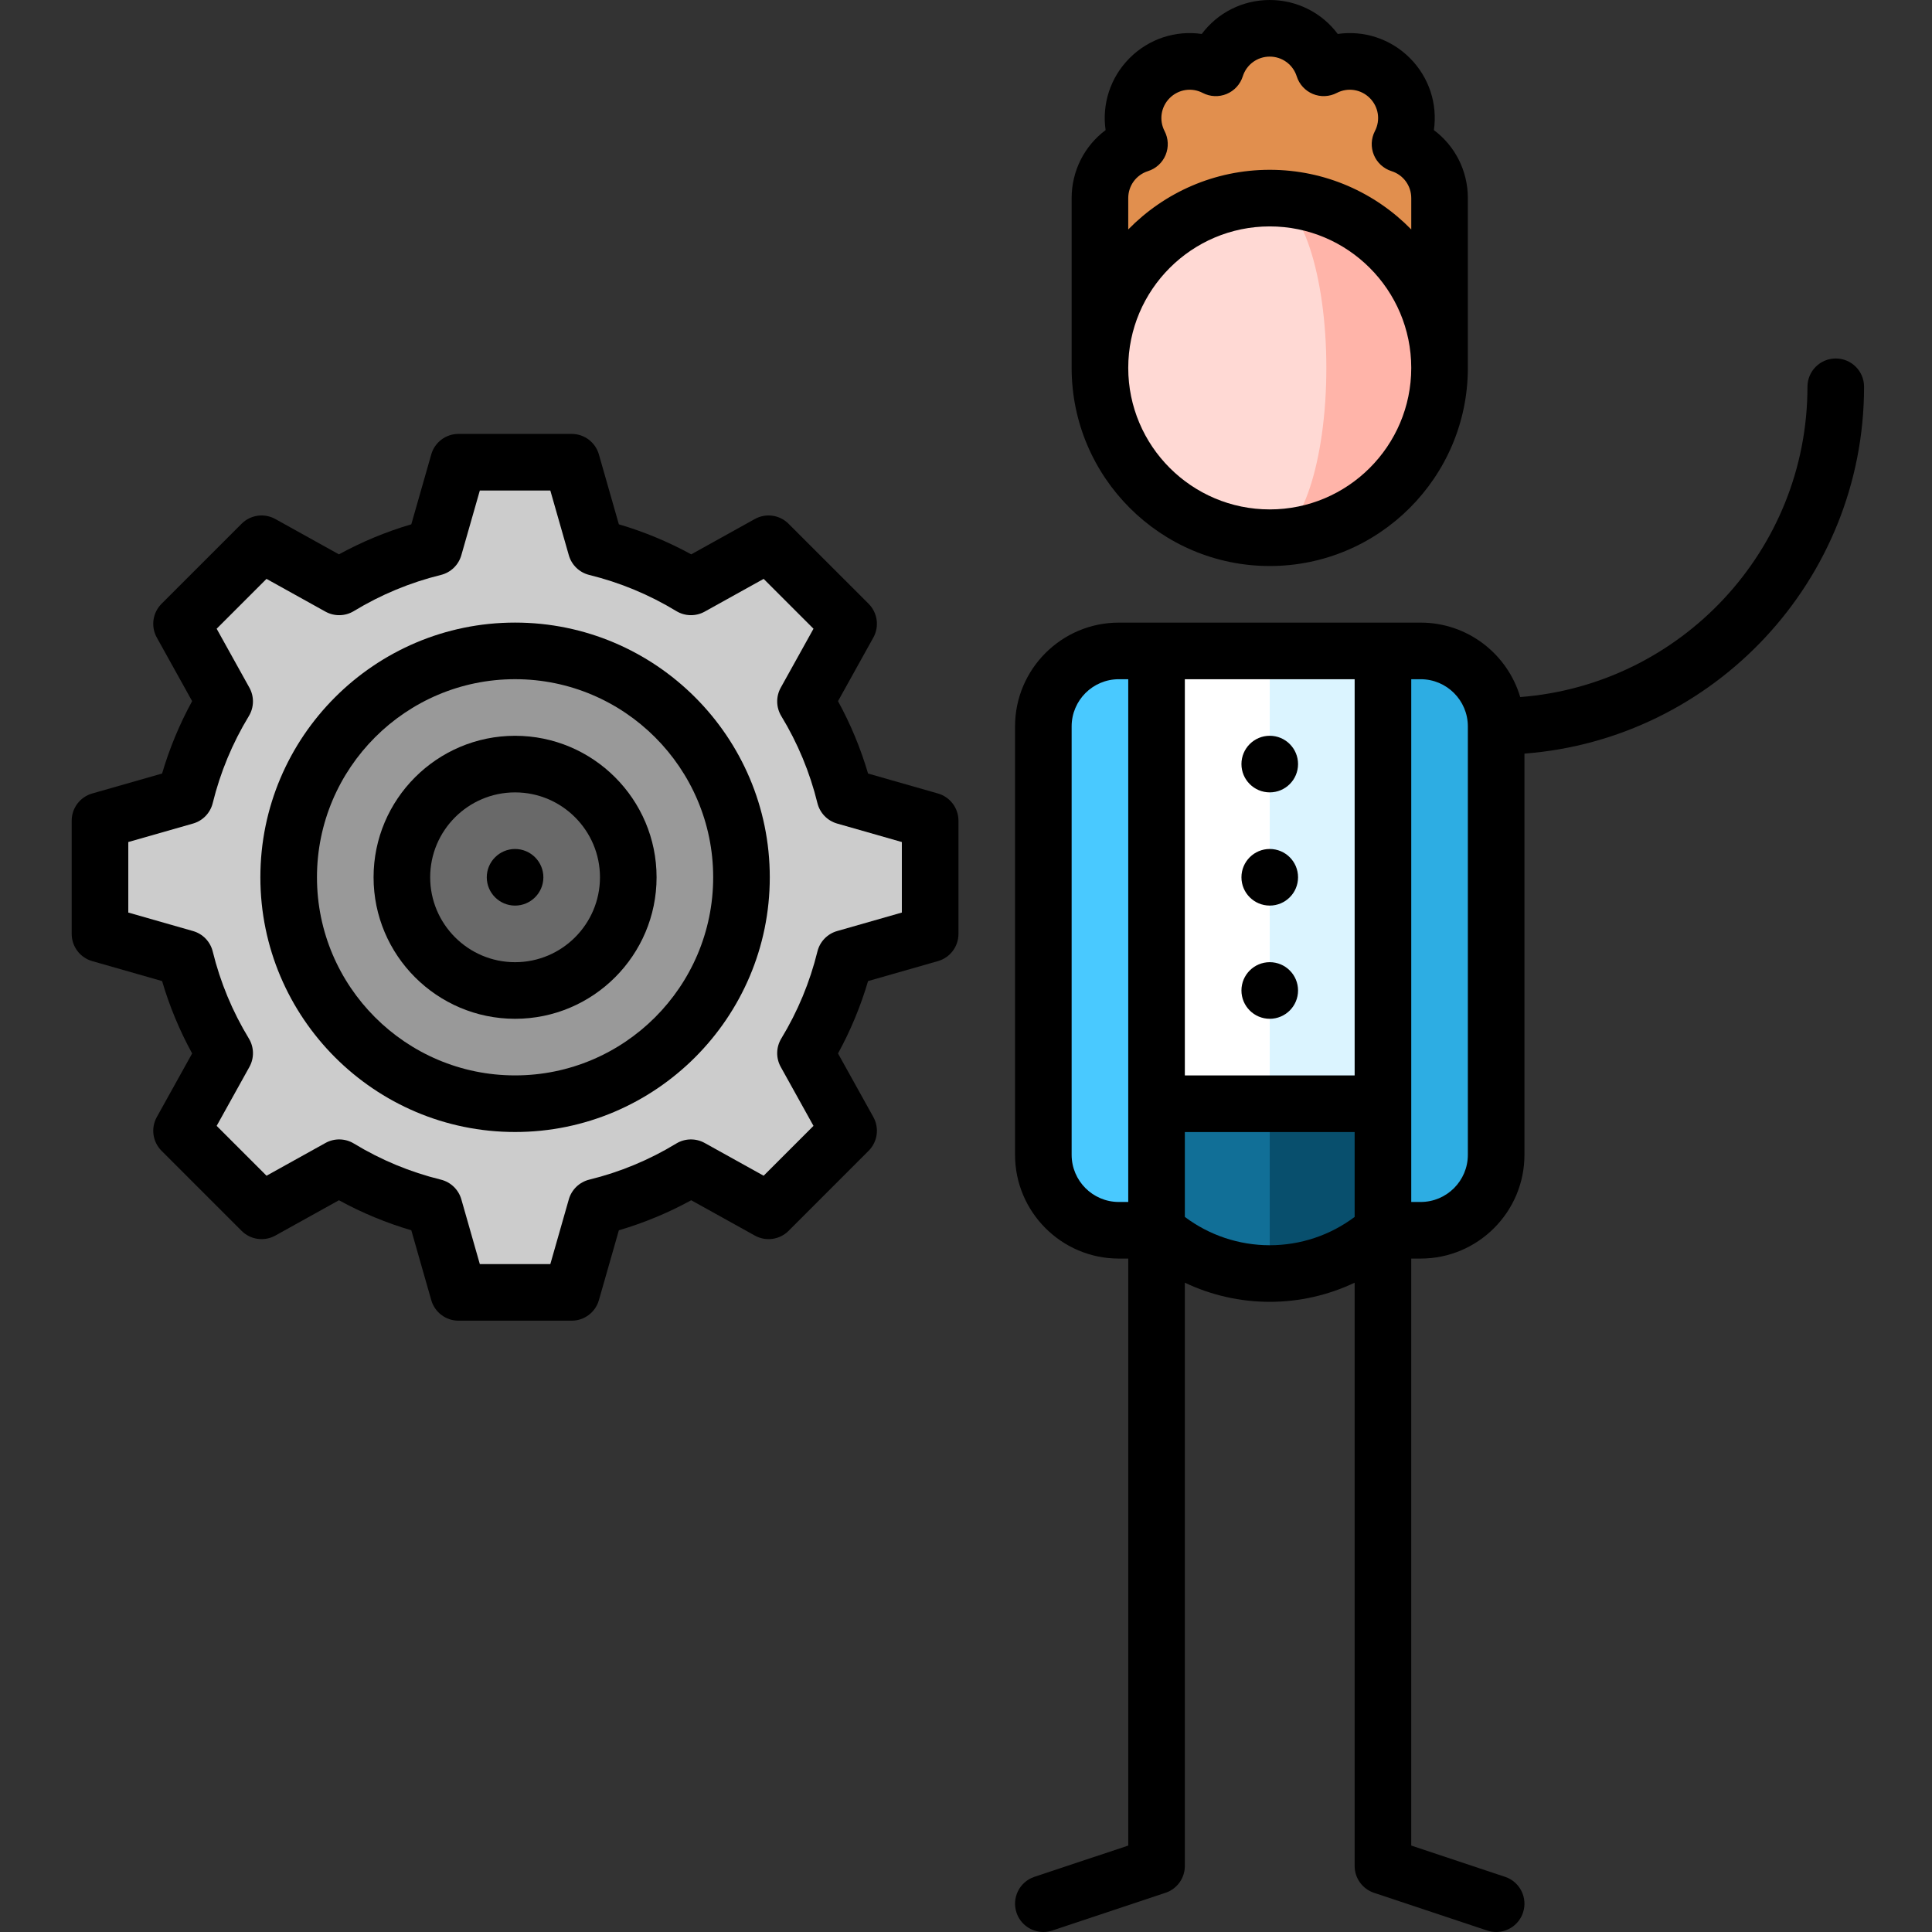 <svg height="512pt" viewBox="-19 0 512 512" width="512pt" xmlns="http://www.w3.org/2000/svg"><rect x="-19" y="0" width="512" height="512" fill="#333333" stroke="none"/><path d="m227.5 247.492v-30l-22.594-6.453c-2.203-8.988-5.758-17.453-10.445-25.156l11.426-20.566-21.215-21.211-20.562 11.426c-7.703-4.688-16.168-8.238-25.156-10.445l-6.453-22.594h-30l-6.457 22.594c-8.988 2.203-17.449 5.758-25.156 10.445l-20.562-11.426-21.215 21.211 11.426 20.566c-4.684 7.703-8.238 16.168-10.445 25.156l-22.59 6.453v30l22.59 6.457c2.207 8.984 5.762 17.449 10.445 25.156l-11.426 20.562 21.215 21.215 20.562-11.426c7.703 4.684 16.168 8.238 25.156 10.445l6.453 22.59h30l6.457-22.59c8.988-2.207 17.449-5.758 25.156-10.445l20.562 11.426 21.215-21.215-11.426-20.562c4.684-7.707 8.238-16.172 10.445-25.156zm-110 30c-24.816 0-45-20.188-45-45s20.184-45 45-45c24.812 0 45 20.188 45 45s-20.188 45-45 45zm0 0" fill="#ccc"/><path d="m117.5 172.492c-33.086 0-60 26.918-60 60 0 33.082 26.914 60 60 60 33.082 0 60-26.918 60-60 0-33.082-26.918-60-60-60zm0 0" fill="#999"/><path d="m117.5 262.492c-16.543 0-30-13.457-30-30 0-16.543 13.457-30 30-30 16.539 0 30 13.457 30 30 0 16.543-13.461 30-30 30zm0 0" fill="#696969"/><path d="m302.496 247.5 15 90c24.855 0 45-20.148 45-45zm0 0" fill="#084f6d"/><path d="m272.496 292.5c0 24.852 20.148 45 45 45v-90zm0 0" fill="#116f97"/><path d="m347.496 172.5-30-.012-30 60.004 30 59.996 45 .012v-90zm0 0" fill="#dbf4ff"/><path d="m317.496 172.488-30 .012-15 30v90l45-.012zm0 0" fill="#fff"/><path d="m357.496 172.5h-10v153.535h10.012c10.996-.008 19.988-9.004 19.988-20v-113.535c0-11.047-8.953-20-20-20zm0 0" fill="#2dade3"/><path d="m277.496 172.5h10v153.535h-10.012c-10.992-.008-19.988-9.004-19.988-20v-113.535c0-11.047 8.957-20 20-20zm0 0" fill="#49c9ff"/><path d="m352.023 38.199c2.938-5.652 2.035-12.777-2.707-17.52-4.742-4.742-11.867-5.641-17.52-2.707-1.918-6.07-7.594-10.473-14.301-10.473-6.703 0-12.379 4.402-14.301 10.473-5.648-2.934-12.777-2.035-17.516 2.707-4.742 4.742-5.645 11.867-2.707 17.52-6.074 1.918-10.477 7.594-10.477 14.301v45h90s0-36.719 0-45c0-6.707-4.402-12.383-10.473-14.301zm0 0" fill="#e18f4e"/><path d="m317.496 52.5v90c24.855 0 45-20.148 45-45s-20.145-45-45-45zm0 0" fill="#ffb4a9"/><path d="m332.496 97.5c0-24.852-6.715-45-15-45-24.852 0-45 20.148-45 45s20.148 45 45 45c8.285 0 15-20.148 15-45zm0 0" fill="#ffd9d4"/><path d="m117.5 224.992c-4.137 0-7.5 3.367-7.5 7.5 0 4.137 3.363 7.5 7.5 7.5 4.133 0 7.5-3.363 7.5-7.5 0-4.133-3.367-7.5-7.5-7.5zm0 0"/><path d="m117.5 164.992c-37.223 0-67.5 30.281-67.5 67.5 0 37.223 30.277 67.5 67.5 67.5 37.219 0 67.5-30.277 67.5-67.5 0-37.219-30.281-67.5-67.5-67.5zm0 120c-28.949 0-52.5-23.551-52.5-52.5 0-28.945 23.551-52.5 52.5-52.5s52.5 23.555 52.5 52.5c0 28.949-23.551 52.5-52.5 52.5zm0 0"/><path d="m117.5 194.992c-20.68 0-37.5 16.824-37.5 37.5 0 20.68 16.82 37.5 37.5 37.5 20.676 0 37.5-16.82 37.5-37.5 0-20.676-16.824-37.5-37.5-37.5zm0 60c-12.41 0-22.5-10.094-22.5-22.5s10.09-22.5 22.5-22.5c12.406 0 22.5 10.094 22.5 22.5s-10.094 22.5-22.5 22.5zm0 0"/><path d="m229.559 210.281-18.516-5.289c-1.961-6.66-4.625-13.086-7.961-19.18l9.363-16.852c1.625-2.93 1.113-6.578-1.254-8.949l-21.215-21.211c-2.367-2.367-6.016-2.879-8.941-1.254l-16.855 9.363c-6.094-3.336-12.516-6-19.176-7.961l-5.293-18.52c-.918-3.219-3.863-5.438-7.211-5.438h-30c-3.348 0-6.293 2.219-7.211 5.438l-5.289 18.52c-6.664 1.961-13.086 4.625-19.18 7.961l-16.852-9.363c-2.93-1.625-6.578-1.113-8.945 1.254l-21.215 21.211c-2.367 2.371-2.879 6.02-1.254 8.949l9.363 16.852c-3.336 6.094-6.004 12.516-7.961 19.18l-18.516 5.289c-3.223.922-5.441 3.863-5.441 7.211v30c0 3.352 2.219 6.293 5.438 7.211l18.52 5.293c1.957 6.66 4.625 13.082 7.961 19.18l-9.363 16.852c-1.625 2.926-1.113 6.578 1.254 8.945l21.215 21.215c2.367 2.363 6.016 2.875 8.945 1.25l16.852-9.359c6.094 3.336 12.516 6 19.18 7.961l5.289 18.516c.922 3.219 3.863 5.438 7.211 5.438h30c3.348 0 6.293-2.219 7.211-5.438l5.293-18.516c6.66-1.961 13.082-4.625 19.176-7.961l16.855 9.359c2.926 1.629 6.578 1.117 8.945-1.25l21.211-21.215c2.367-2.367 2.879-6.02 1.254-8.945l-9.363-16.852c3.336-6.098 6.004-12.52 7.961-19.18l18.52-5.293c3.219-.918 5.438-3.859 5.438-7.211v-30c0-3.348-2.223-6.289-5.441-7.211zm-9.559 31.555-17.152 4.902c-2.59.738-4.582 2.809-5.223 5.422-2 8.133-5.219 15.887-9.57 23.051-1.402 2.305-1.457 5.18-.148 7.535l8.676 15.621-13.211 13.211-15.617-8.676c-2.359-1.309-5.234-1.254-7.539.145-7.16 4.355-14.918 7.574-23.051 9.57-2.613.645-4.684 2.637-5.422 5.223l-4.898 17.152h-18.688l-4.898-17.152c-.742-2.586-2.812-4.582-5.426-5.223-8.133-1.996-15.887-5.215-23.047-9.57-2.305-1.398-5.184-1.457-7.539-.145l-15.617 8.676-13.215-13.211 8.68-15.621c1.309-2.355 1.254-5.23-.148-7.535-4.352-7.16-7.574-14.918-9.57-23.051-.641-2.613-2.633-4.684-5.223-5.422l-17.156-4.902v-18.688l17.152-4.898c2.59-.738 4.582-2.809 5.223-5.422 2-8.137 5.219-15.891 9.57-23.051 1.402-2.305 1.457-5.184.148-7.539l-8.676-15.617 13.211-13.211 15.617 8.676c2.355 1.309 5.234 1.254 7.539-.148 7.16-4.352 14.918-7.57 23.051-9.57 2.613-.641 4.684-2.633 5.422-5.223l4.902-17.148h18.684l4.902 17.148c.738 2.59 2.809 4.582 5.422 5.223 8.133 2 15.887 5.219 23.051 9.57 2.301 1.398 5.18 1.457 7.535.148l15.621-8.676 13.211 13.211-8.676 15.617c-1.309 2.355-1.254 5.234.145 7.539 4.355 7.16 7.574 14.918 9.57 23.051.645 2.613 2.637 4.684 5.227 5.422l17.148 4.898v18.688zm0 0"/><path d="m357.496 333.535c15.164 0 27.5-12.336 27.5-27.5v-106.32c50.273-3.844 90-45.977 90-97.215 0-4.145-3.355-7.5-7.5-7.5-4.141 0-7.5 3.355-7.5 7.5 0 43.344-33.605 78.961-76.125 82.227-3.359-11.387-13.91-19.727-26.375-19.727h-80c-15.164 0-27.5 12.336-27.5 27.5v113.535c0 15.164 12.336 27.5 27.5 27.5h2.5v155.559l-24.871 8.289c-3.93 1.309-6.051 5.559-4.742 9.488 1.047 3.141 3.973 5.129 7.113 5.129.785 0 1.586-.125 2.371-.387l30-10c3.066-1.02 5.129-3.887 5.129-7.113v-154.574c6.973 3.312 14.641 5.074 22.5 5.074s15.527-1.766 22.5-5.074v154.574c0 3.227 2.066 6.094 5.129 7.113l30 10c.785.262 1.586.387 2.371.387 3.141 0 6.066-1.988 7.117-5.129 1.309-3.93-.816-8.18-4.746-9.488l-24.871-8.289v-155.559zm12.5-141.035v113.535c0 6.895-5.605 12.5-12.5 12.5h-2.5v-138.535h2.5c6.895 0 12.5 5.605 12.5 12.5zm-75-12.5h45v105h-45zm-17.5 138.535c-6.891 0-12.5-5.605-12.5-12.5v-113.535c0-6.895 5.609-12.5 12.5-12.5h2.5v138.535zm40 11.465c-8.16 0-16.031-2.648-22.5-7.504v-22.496h45v22.496c-6.465 4.855-14.34 7.504-22.5 7.504zm0 0"/><path d="m324.996 202.488c0 4.141-3.355 7.5-7.5 7.5-4.141 0-7.5-3.359-7.5-7.5s3.359-7.5 7.5-7.5c4.145 0 7.5 3.359 7.5 7.5zm0 0"/><path d="m324.996 232.488c0 4.141-3.355 7.5-7.5 7.5-4.141 0-7.5-3.359-7.5-7.5s3.359-7.5 7.5-7.5c4.145 0 7.5 3.359 7.5 7.5zm0 0"/><path d="m324.996 262.488c0 4.141-3.355 7.5-7.5 7.5-4.141 0-7.5-3.359-7.5-7.5s3.359-7.5 7.5-7.5c4.145 0 7.5 3.359 7.5 7.5zm0 0"/><path d="m317.496 150c28.949 0 52.5-23.551 52.5-52.5v-45c0-7.27-3.43-13.863-9-18.02 1-6.875-1.238-13.965-6.375-19.105-5.141-5.137-12.234-7.375-19.105-6.375-4.152-5.566-10.75-9-18.02-9-7.266 0-13.859 3.434-18.016 9-6.879-1-13.965 1.238-19.105 6.375-5.141 5.141-7.375 12.23-6.379 19.105-5.566 4.156-9 10.75-9 18.02v45c0 28.949 23.555 52.5 52.5 52.5zm-37.5-97.5c0-3.285 2.105-6.16 5.238-7.152 2.109-.668 3.82-2.234 4.664-4.277.848-2.047.75-4.363-.273-6.328-1.512-2.914-.969-6.434 1.355-8.758s5.844-2.871 8.758-1.355c1.965 1.023 4.281 1.121 6.328.273s3.613-2.555 4.281-4.668c.988-3.129 3.863-5.234 7.148-5.234 3.289 0 6.16 2.105 7.152 5.234.668 2.113 2.234 3.82 4.281 4.668 2.043.848 4.359.746 6.328-.273 2.914-1.516 6.434-.969 8.754 1.355 2.324 2.324 2.871 5.844 1.355 8.758-1.02 1.965-1.121 4.281-.273 6.328.848 2.047 2.559 3.613 4.668 4.281 3.133.988 5.238 3.863 5.238 7.148v8.309c-9.539-9.746-22.824-15.809-37.504-15.809-14.68 0-27.961 6.062-37.5 15.809zm37.5 7.5c20.68 0 37.5 16.82 37.5 37.5 0 20.676-16.82 37.5-37.5 37.5-20.676 0-37.5-16.824-37.5-37.5 0-20.68 16.824-37.5 37.5-37.5zm0 0"/></svg>